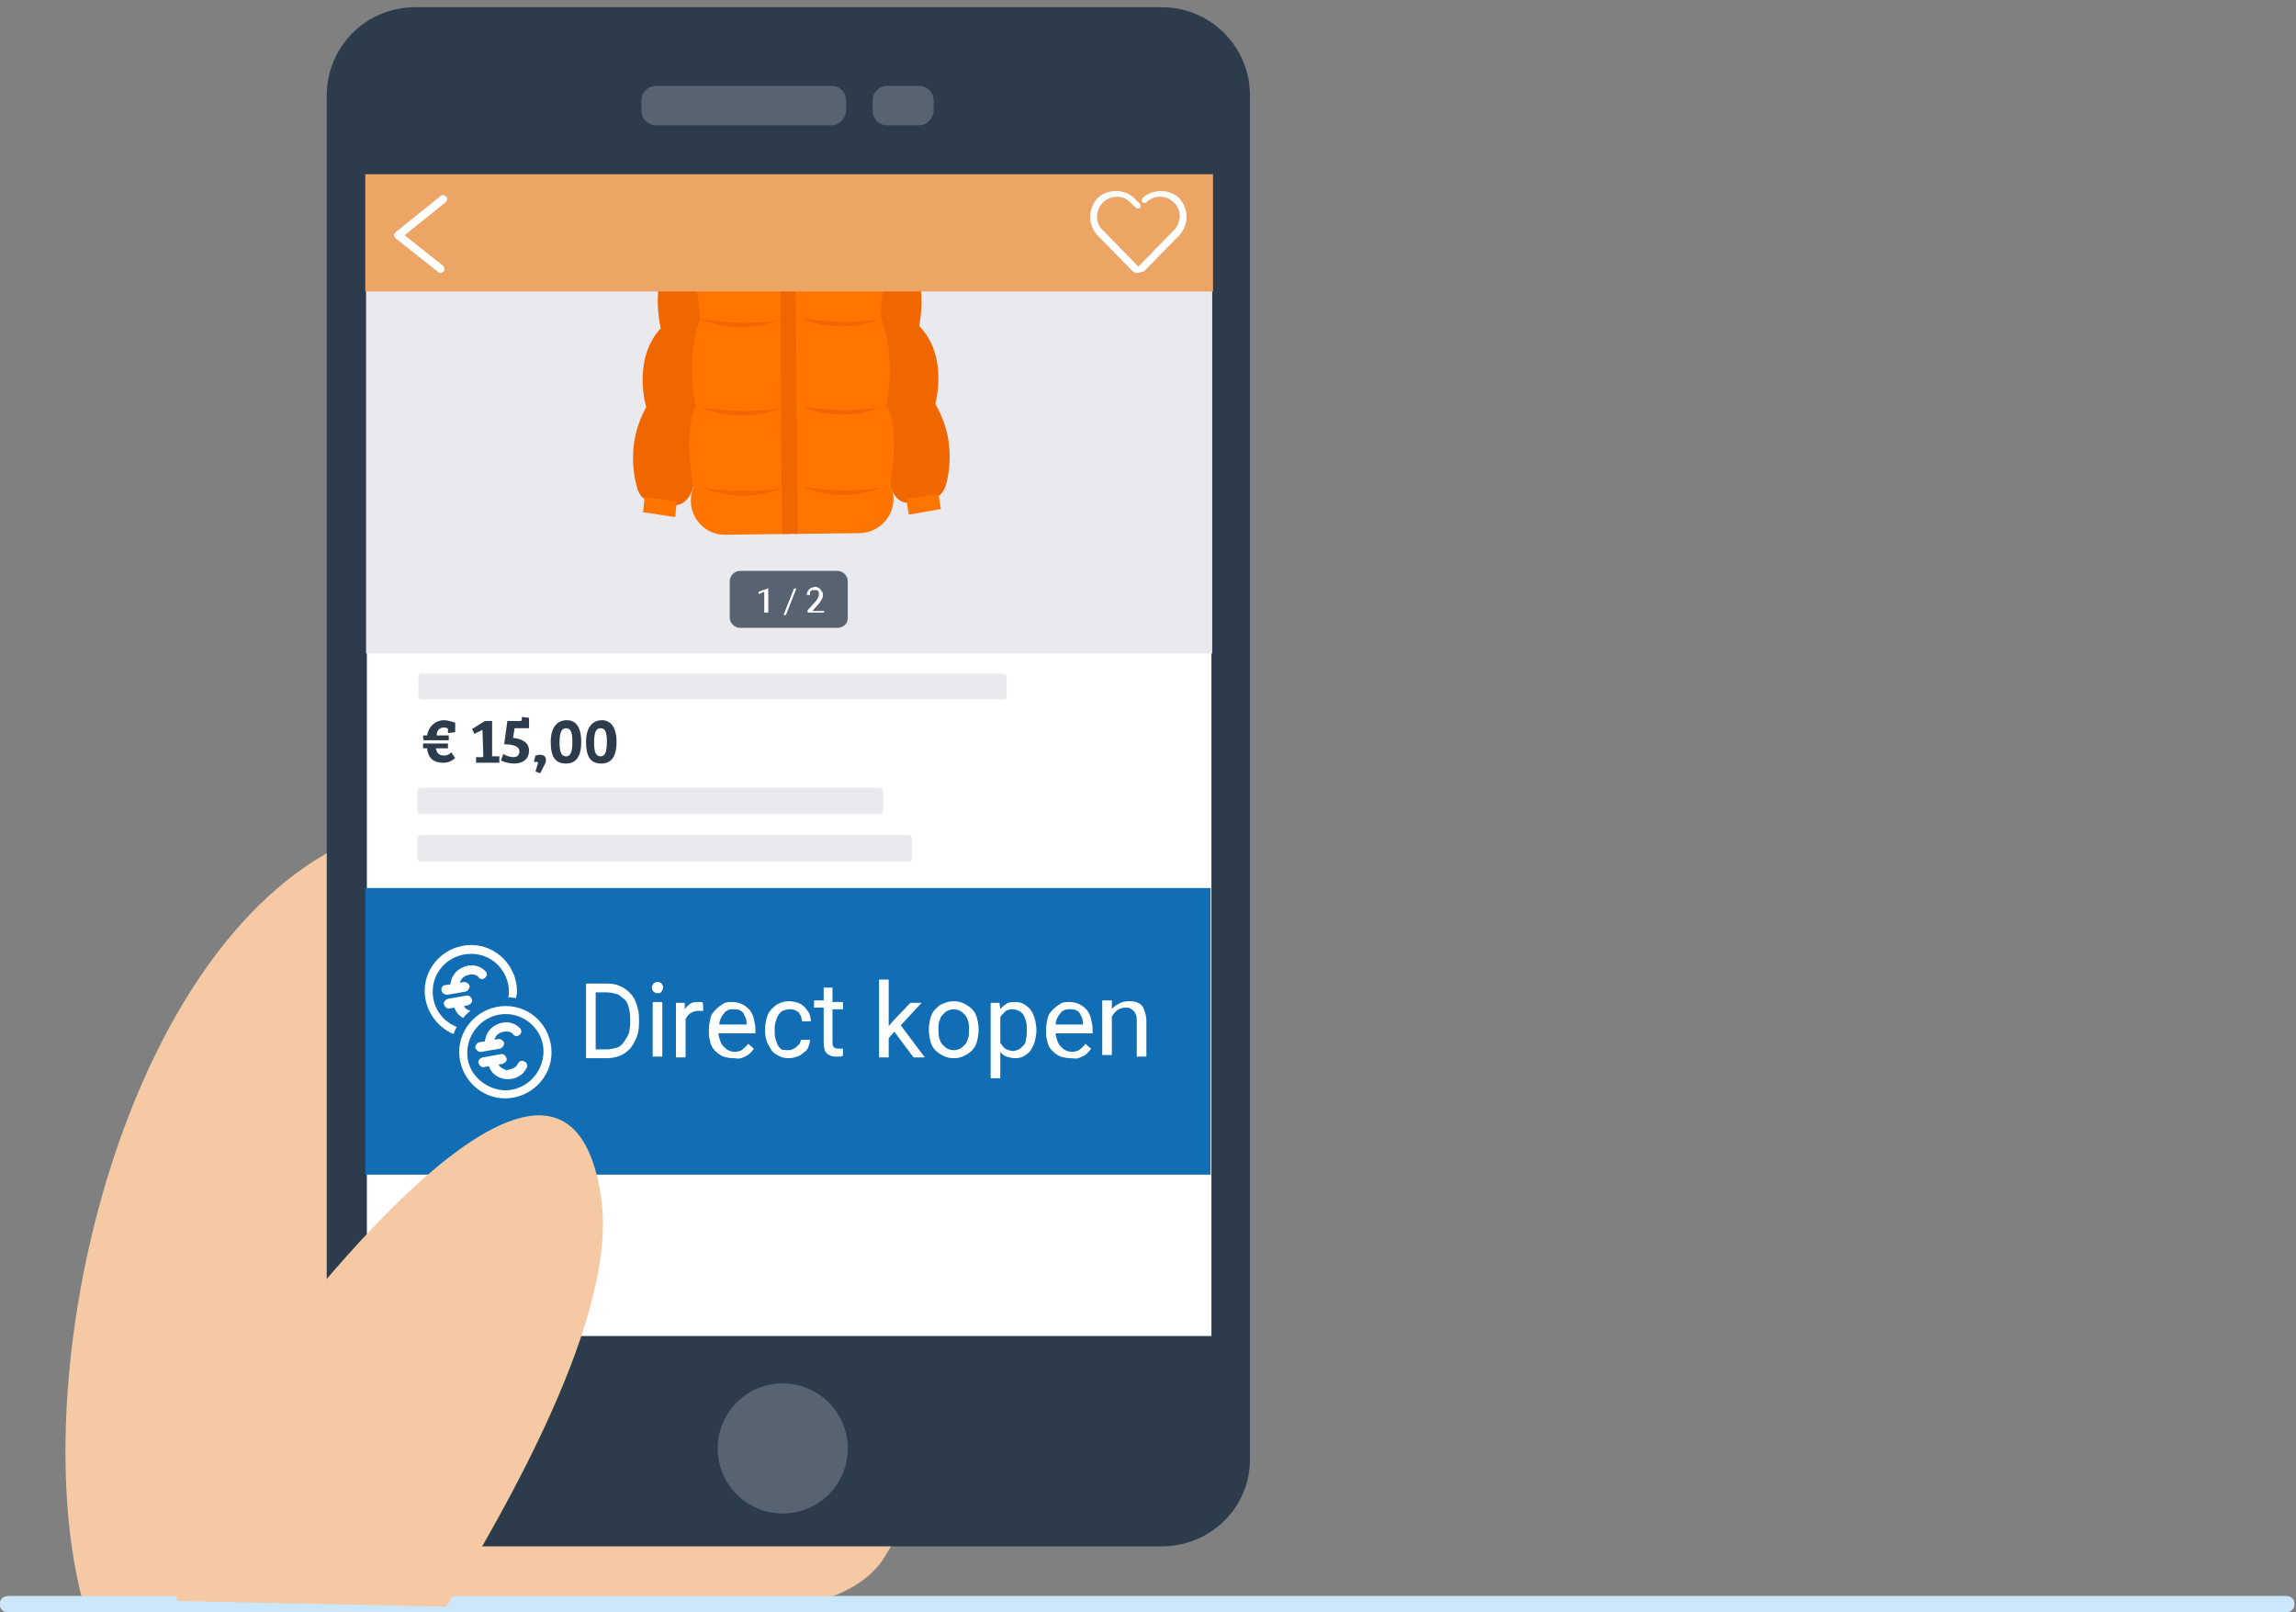 <?xml version="1.0" encoding="utf-8"?>
<!-- Generator: Adobe Illustrator 28.0.0, SVG Export Plug-In . SVG Version: 6.00 Build 0)  -->
<svg version="1.1" id="Layer_1" xmlns="http://www.w3.org/2000/svg" xmlns:xlink="http://www.w3.org/1999/xlink" x="0px" y="0px"
	 viewBox="0 0 286 200.8" style="enable-background:new 0 0 286 200.8;" xml:space="preserve">
<rect x="0" y="0" width="286" height="200.8" fill="#808080" stroke="none"/>
<style type="text/css">
	.st0{fill:#CCE6FA;}
	.st1{fill:#F4C9A3;}
	.st2{fill:#2D3C4D;}
	.st3{fill:#FFFFFF;}
	.st4{fill:#576371;}
	.st5{fill:#EAE9EE;}
	.st6{fill:#116DB4;}
	.st7{fill:#F06700;}
	.st8{fill:#FF7500;}
	.st9{fill:#EDA566;}
	.st10{fill-rule:evenodd;clip-rule:evenodd;fill:#FFFFFF;}
</style>
<path class="st0" d="M284.8,200.8H1c-0.6,0-1-0.4-1-1s0.4-1,1-1h283.8c0.6,0,1,0.4,1,1S285.3,200.8,284.8,200.8z"/>
<path class="st1" d="M49,200.2c0,0,37.4,0.9,50.1-0.3c3.8-0.4,8.8-2.2,11.1-6c14.6-23.6,9.9-61.5,10.7-85.2
	c0.4-12.9-37-18-50.2-17.9c-12.4,0-21.4,10.4-30.4,15.7C14.1,121.9,3,172.8,10.4,199.8"/>
<path class="st2" d="M144.7,192.6h-93c-6.1,0-11-4.9-11-11V11.9c0-6.1,4.9-11,11-11h93c6.1,0,11,4.9,11,11v169.7
	C155.8,187.7,150.8,192.6,144.7,192.6z"/>
<rect x="45.7" y="26.1" class="st3" width="105.2" height="140.3"/>
<path class="st4" d="M103.6,15.6H81.7c-1,0-1.8-0.8-1.8-1.8v-1.3c0-1,0.8-1.8,1.8-1.8h21.9c1,0,1.8,0.8,1.8,1.8v1.3
	C105.3,14.8,104.5,15.6,103.6,15.6z"/>
<path class="st4" d="M114.5,15.6h-4c-1,0-1.8-0.8-1.8-1.8v-1.3c0-1,0.8-1.8,1.8-1.8h4c1,0,1.8,0.8,1.8,1.8v1.3
	C116.2,14.8,115.5,15.6,114.5,15.6z"/>
<circle class="st4" cx="97.5" cy="180.4" r="8.1"/>
<rect x="45.6" y="26.2" class="st5" width="105.4" height="55.2"/>
<path class="st4" d="M104.3,78.2H92.2c-0.7,0-1.3-0.6-1.3-1.3v-4.5c0-0.7,0.6-1.3,1.3-1.3h12.1c0.7,0,1.3,0.6,1.3,1.3V77
	C105.6,77.7,105,78.2,104.3,78.2z"/>
<g>
	<path class="st3" d="M95.6,76.3h-0.4v-2.6L94.5,74v-0.3l1.1-0.4h0.1V76.3z"/>
	<path class="st3" d="M97.9,76.6h-0.3l1.3-3.3h0.3L97.9,76.6z"/>
	<path class="st3" d="M102.6,76.3h-2V76l1-1.1c0.1-0.1,0.2-0.2,0.2-0.3c0.1-0.1,0.1-0.1,0.1-0.2c0-0.1,0.1-0.1,0.1-0.2
		c0-0.1,0-0.1,0-0.2c0-0.1,0-0.1,0-0.2c0-0.1-0.1-0.1-0.1-0.2c0,0-0.1-0.1-0.2-0.1c-0.1,0-0.1,0-0.2,0c-0.1,0-0.2,0-0.3,0
		c-0.1,0-0.1,0.1-0.2,0.1c-0.1,0.1-0.1,0.1-0.1,0.2c0,0.1,0,0.2,0,0.3h-0.4c0-0.1,0-0.2,0.1-0.4c0-0.1,0.1-0.2,0.2-0.3
		c0.1-0.1,0.2-0.2,0.3-0.2c0.1,0,0.3-0.1,0.4-0.1c0.1,0,0.3,0,0.4,0.1c0.1,0,0.2,0.1,0.3,0.2c0.1,0.1,0.1,0.2,0.2,0.3
		s0.1,0.2,0.1,0.3c0,0.1,0,0.2,0,0.3c0,0.1-0.1,0.2-0.1,0.3c-0.1,0.1-0.1,0.2-0.2,0.3c-0.1,0.1-0.1,0.2-0.2,0.3l-0.8,0.9h1.5
		L102.6,76.3L102.6,76.3z"/>
</g>
<path class="st5" d="M125,87.1H52.5c-0.2,0-0.4-0.2-0.4-0.4v-2.4c0-0.2,0.2-0.4,0.4-0.4H125c0.2,0,0.4,0.2,0.4,0.4v2.4
	C125.4,86.9,125.3,87.1,125,87.1z"/>
<path class="st5" d="M109.6,101.4H52.4c-0.2,0-0.4-0.2-0.4-0.4v-2.5c0-0.2,0.2-0.4,0.4-0.4h57.2c0.2,0,0.4,0.2,0.4,0.4v2.5
	C110,101.2,109.8,101.4,109.6,101.4z"/>
<path class="st5" d="M113.3,107.3H52.4c-0.2,0-0.4-0.2-0.4-0.4v-2.5c0-0.2,0.2-0.4,0.4-0.4h60.8c0.2,0,0.4,0.2,0.4,0.4v2.5
	C113.7,107.1,113.5,107.3,113.3,107.3z"/>
<rect x="45.5" y="110.6" class="st6" width="105.3" height="35.7"/>
<path class="st0" d="M284.8,200.8H1c-0.6,0-1-0.4-1-1s0.4-1,1-1h283.8c0.6,0,1,0.4,1,1S285.3,200.8,284.8,200.8z"/>
<g>
	<path class="st7" d="M117.8,60.5c0.6-2.1,1.1-6.1-1.3-10.2c0,0,1.7-5.9-2-9.7c0,0,1.4-6.7-2-9.7c0,0-2.9,0.5-2.9,8.7l1.1,20.2
		c0,0,0.5,2.9,2.4,2.8c0.9,0,1.9-0.2,2.7-0.3C116.8,62.1,117.5,61.4,117.8,60.5z"/>
	<polygon class="st8" points="116.9,61.5 117.2,63.4 113.2,64.1 112.9,62.2 	"/>
	<path class="st7" d="M79.4,60.9c-0.6-2.1-1.2-6.1,1.1-10.2c0,0-1.8-5.9,1.8-9.8c0,0-1.6-6.7,1.9-9.8c0,0,2.9,0.5,3.1,8.7L86.5,60
		c0,0-0.4,2.9-2.4,2.9c-0.9,0-1.9-0.1-2.7-0.3C80.4,62.5,79.7,61.8,79.4,60.9z"/>
	<path class="st8" d="M105.4,26.4c0,0,5.7,0.1,7.2,4.4c0,0-2.7,0.9-2.9,8.7c0,0,2,4.6,0.7,10.9c0,0,1.7,2.5,0.5,10
		c0,0,0,0.1,0.1,0.2c1.1,2.8-1,5.8-4,5.8l-8,0.1l-0.4-42.7c0,0,5.5-1.2,5.9-1.5c0,0,1.6-1.2,0.2,1C104.6,23.2,106.2,24.4,105.4,26.4
		z"/>
	<path class="st8" d="M91.3,26.5c0,0-5.7,0.2-7.2,4.6c0,0,2.7,0.9,3.1,8.7c0,0-1.9,4.7-0.5,10.9c0,0-1.7,2.5-0.3,10
		c0,0,0,0.1-0.1,0.2c-1,2.8,1.1,5.8,4.1,5.7l8-0.1l-0.4-42.7c0,0-5.6-1.1-5.9-1.5c0,0-1.6-1.3-0.1,0.9
		C92.1,23.3,90.5,24.6,91.3,26.5z"/>
	<polygon class="st7" points="99.4,66.5 97.4,66.5 97.1,22.8 99,22.9 	"/>
	<polygon class="st8" points="80.3,61.9 80.1,63.8 84.1,64.4 84.3,62.5 	"/>
	<path class="st7" d="M87.2,39.7c0,0,4.6,2.3,10,0.1C97.2,39.9,93,40.7,87.2,39.7z"/>
	<path class="st7" d="M87.3,50.7c0,0,4.6,2.3,10,0.1C97.3,50.8,93,51.7,87.3,50.7z"/>
	<path class="st7" d="M87.4,60.7c0,0,4.6,2.3,10,0.1C97.4,60.8,93.1,61.7,87.4,60.7z"/>
	<path class="st7" d="M99.7,39.6c0,0,4.6,2.3,10,0.1C109.7,39.8,105.4,40.6,99.7,39.6z"/>
	<path class="st7" d="M99.8,50.6c0,0,4.6,2.3,10,0.1C109.8,50.7,105.5,51.6,99.8,50.6z"/>
	<path class="st7" d="M99.9,60.6c0,0,4.6,2.3,10,0.1C109.9,60.7,105.6,61.6,99.9,60.6z"/>
</g>
<g>
	<path class="st3" d="M73,131.6v-9.1h2.6c0.6,0,1.2,0.1,1.6,0.3c0.5,0.2,0.9,0.5,1.3,0.9c0.4,0.4,0.6,0.8,0.8,1.4s0.3,1.1,0.3,1.8
		v0.5c0,0.7-0.1,1.3-0.3,1.8c-0.2,0.5-0.5,1-0.8,1.4c-0.4,0.4-0.8,0.7-1.3,0.9s-1.1,0.3-1.7,0.3H73z M74.2,123.5v7.2h1.3
		c0.5,0,0.9-0.1,1.3-0.2s0.7-0.4,0.9-0.7c0.2-0.3,0.4-0.6,0.6-1c0.1-0.4,0.2-0.9,0.2-1.4v-0.6c0-0.5-0.1-1-0.2-1.4s-0.3-0.8-0.6-1
		s-0.5-0.5-0.9-0.6c-0.4-0.1-0.8-0.2-1.2-0.2H74.2z"/>
	<path class="st3" d="M81.2,123c0-0.2,0.1-0.3,0.2-0.5c0.1-0.1,0.3-0.2,0.5-0.2c0.2,0,0.4,0.1,0.5,0.2c0.1,0.1,0.2,0.3,0.2,0.5
		s-0.1,0.3-0.2,0.5s-0.3,0.2-0.5,0.2c-0.2,0-0.4-0.1-0.5-0.2C81.3,123.4,81.2,123.2,81.2,123z M82.5,131.6h-1.2v-6.8h1.2V131.6z"/>
	<path class="st3" d="M87.6,125.9c-0.1,0-0.2,0-0.3,0c-0.1,0-0.2,0-0.3,0c-0.4,0-0.7,0.1-1,0.3c-0.3,0.2-0.4,0.4-0.6,0.7v4.8h-1.2
		v-6.8h1.1l0,0.8c0.2-0.3,0.4-0.5,0.7-0.7c0.3-0.2,0.6-0.2,1-0.2c0.1,0,0.2,0,0.3,0c0.1,0,0.2,0,0.2,0.1
		C87.6,124.8,87.6,125.9,87.6,125.9z"/>
	<path class="st3" d="M91.4,131.8c-0.5,0-0.9-0.1-1.3-0.2c-0.4-0.2-0.7-0.4-1-0.7c-0.3-0.3-0.5-0.6-0.6-1c-0.1-0.4-0.2-0.8-0.2-1.3
		v-0.3c0-0.6,0.1-1,0.2-1.5s0.4-0.8,0.7-1.1c0.3-0.3,0.6-0.5,0.9-0.7c0.4-0.2,0.7-0.2,1.1-0.2c0.5,0,0.9,0.1,1.3,0.3
		s0.6,0.4,0.9,0.7c0.2,0.3,0.4,0.6,0.5,1.1s0.2,0.8,0.2,1.3v0.5h-4.6c0,0.3,0.1,0.6,0.2,0.9s0.2,0.5,0.4,0.7
		c0.2,0.2,0.4,0.4,0.6,0.5c0.2,0.1,0.5,0.2,0.8,0.2c0.4,0,0.8-0.1,1-0.3s0.5-0.4,0.7-0.7l0.7,0.6c-0.1,0.2-0.2,0.3-0.4,0.5
		c-0.2,0.2-0.3,0.3-0.5,0.4c-0.2,0.1-0.4,0.2-0.7,0.3S91.7,131.8,91.4,131.8z M91.3,125.7c-0.2,0-0.4,0-0.6,0.1s-0.4,0.2-0.5,0.4
		c-0.2,0.2-0.3,0.4-0.4,0.6s-0.2,0.5-0.2,0.8h3.4v-0.1c0-0.2,0-0.4-0.1-0.7c-0.1-0.2-0.2-0.4-0.3-0.6c-0.1-0.2-0.3-0.3-0.5-0.4
		C91.8,125.7,91.6,125.7,91.3,125.7z"/>
	<path class="st3" d="M98.1,130.8c0.2,0,0.4,0,0.6-0.1c0.2-0.1,0.4-0.2,0.5-0.3c0.1-0.1,0.3-0.3,0.4-0.4c0.1-0.2,0.1-0.3,0.2-0.5
		h1.1c0,0.3-0.1,0.6-0.2,0.9c-0.1,0.3-0.3,0.5-0.6,0.7c-0.2,0.2-0.5,0.4-0.8,0.5s-0.7,0.2-1,0.2c-0.5,0-1-0.1-1.3-0.3
		c-0.4-0.2-0.7-0.4-0.9-0.7s-0.4-0.7-0.6-1.1c-0.1-0.4-0.2-0.8-0.2-1.3v-0.3c0-0.5,0.1-0.9,0.2-1.3c0.1-0.4,0.3-0.8,0.6-1.1
		c0.3-0.3,0.6-0.6,0.9-0.7c0.4-0.2,0.8-0.3,1.3-0.3c0.4,0,0.8,0.1,1.1,0.2c0.3,0.1,0.6,0.3,0.8,0.5s0.4,0.5,0.6,0.8
		c0.1,0.3,0.2,0.6,0.2,1h-1.1c0-0.2-0.1-0.4-0.1-0.6c-0.1-0.2-0.2-0.3-0.3-0.5c-0.1-0.1-0.3-0.2-0.5-0.3c-0.2-0.1-0.4-0.1-0.6-0.1
		c-0.4,0-0.7,0.1-0.9,0.2s-0.4,0.3-0.6,0.6c-0.1,0.2-0.2,0.5-0.3,0.8c-0.1,0.3-0.1,0.6-0.1,0.9v0.3c0,0.3,0,0.6,0.1,0.9
		c0.1,0.3,0.2,0.6,0.3,0.8c0.1,0.2,0.3,0.4,0.6,0.6C97.5,130.7,97.8,130.8,98.1,130.8z"/>
	<path class="st3" d="M103.7,123.2v1.6h1.3v0.9h-1.3v4.2c0,0.2,0,0.3,0.1,0.4c0,0.1,0.1,0.2,0.2,0.2s0.1,0.1,0.2,0.1
		c0.1,0,0.2,0,0.3,0c0.1,0,0.2,0,0.3,0c0.1,0,0.2,0,0.2,0v0.9c-0.1,0-0.2,0.1-0.4,0.1c-0.1,0-0.3,0-0.5,0c-0.2,0-0.4,0-0.6-0.1
		s-0.4-0.2-0.5-0.3s-0.3-0.3-0.3-0.6c-0.1-0.2-0.1-0.5-0.1-0.9v-4.2h-1.2v-0.9h1.2v-1.6H103.7z"/>
	<path class="st3" d="M111.4,128.5l-0.7,0.8v2.4h-1.2V122h1.2v5.8l0.6-0.7l2.1-2.2h1.4l-2.6,2.8l3,4h-1.4L111.4,128.5z"/>
	<path class="st3" d="M115.7,128.2c0-0.5,0.1-1,0.2-1.4c0.1-0.4,0.3-0.8,0.6-1.1c0.3-0.3,0.6-0.6,1-0.7c0.4-0.2,0.8-0.3,1.3-0.3
		c0.5,0,0.9,0.1,1.3,0.3c0.4,0.2,0.7,0.4,1,0.7c0.3,0.3,0.5,0.7,0.6,1.1s0.2,0.9,0.2,1.4v0.1c0,0.5-0.1,1-0.2,1.4
		c-0.1,0.4-0.3,0.8-0.6,1.1c-0.3,0.3-0.6,0.5-1,0.7c-0.4,0.2-0.8,0.3-1.3,0.3s-0.9-0.1-1.3-0.3c-0.4-0.2-0.7-0.4-1-0.7
		c-0.3-0.3-0.5-0.7-0.6-1.1c-0.1-0.4-0.2-0.9-0.2-1.4V128.2z M116.9,128.3c0,0.3,0,0.7,0.1,1s0.2,0.6,0.4,0.8
		c0.2,0.2,0.4,0.4,0.6,0.5c0.2,0.1,0.5,0.2,0.8,0.2c0.3,0,0.6-0.1,0.8-0.2c0.2-0.1,0.4-0.3,0.6-0.5c0.2-0.2,0.3-0.5,0.4-0.8
		c0.1-0.3,0.1-0.6,0.1-1v-0.1c0-0.3,0-0.7-0.1-1c-0.1-0.3-0.2-0.6-0.4-0.8s-0.4-0.4-0.6-0.5c-0.2-0.1-0.5-0.2-0.8-0.2
		c-0.3,0-0.6,0.1-0.8,0.2c-0.2,0.1-0.4,0.3-0.6,0.5c-0.2,0.2-0.3,0.5-0.4,0.8s-0.1,0.6-0.1,1C116.9,128.2,116.9,128.3,116.9,128.3z"
		/>
	<path class="st3" d="M129.1,128.3c0,0.5-0.1,1-0.2,1.4c-0.1,0.4-0.3,0.8-0.5,1.1c-0.2,0.3-0.5,0.5-0.8,0.7
		c-0.3,0.2-0.7,0.3-1.1,0.3c-0.4,0-0.8-0.1-1.1-0.2c-0.3-0.1-0.6-0.3-0.8-0.6v3.3h-1.2v-9.4h1.1l0.1,0.8c0.2-0.3,0.5-0.5,0.8-0.7
		c0.3-0.2,0.7-0.2,1.1-0.2c0.4,0,0.8,0.1,1.1,0.3c0.3,0.2,0.6,0.4,0.8,0.7c0.2,0.3,0.4,0.7,0.5,1.1c0.1,0.4,0.2,0.9,0.2,1.4
		C129.1,128.2,129.1,128.3,129.1,128.3z M127.9,128.2c0-0.3,0-0.7-0.1-1s-0.2-0.6-0.3-0.8c-0.2-0.2-0.3-0.4-0.6-0.5
		c-0.2-0.1-0.5-0.2-0.8-0.2c-0.2,0-0.4,0-0.5,0.1c-0.2,0-0.3,0.1-0.4,0.2c-0.1,0.1-0.2,0.2-0.3,0.3c-0.1,0.1-0.2,0.2-0.3,0.4v3.2
		c0.1,0.1,0.2,0.3,0.3,0.4s0.2,0.2,0.3,0.3c0.1,0.1,0.3,0.1,0.4,0.2c0.2,0,0.3,0.1,0.5,0.1c0.3,0,0.6-0.1,0.8-0.2
		c0.2-0.1,0.4-0.3,0.6-0.5c0.2-0.2,0.3-0.5,0.3-0.8c0.1-0.3,0.1-0.6,0.1-1C127.9,128.3,127.9,128.2,127.9,128.2z"/>
	<path class="st3" d="M133.4,131.8c-0.5,0-0.9-0.1-1.3-0.2c-0.4-0.2-0.7-0.4-1-0.7c-0.3-0.3-0.5-0.6-0.6-1c-0.1-0.4-0.2-0.8-0.2-1.3
		v-0.3c0-0.6,0.1-1,0.2-1.5s0.4-0.8,0.7-1.1s0.6-0.5,0.9-0.7s0.7-0.2,1.1-0.2c0.5,0,0.9,0.1,1.3,0.3s0.6,0.4,0.9,0.7
		c0.2,0.3,0.4,0.6,0.5,1.1s0.2,0.8,0.2,1.3v0.5h-4.6c0,0.3,0.1,0.6,0.2,0.9s0.2,0.5,0.4,0.7c0.2,0.2,0.4,0.4,0.6,0.5
		c0.2,0.1,0.5,0.2,0.8,0.2c0.4,0,0.8-0.1,1-0.3c0.3-0.2,0.5-0.4,0.7-0.7l0.7,0.6c-0.1,0.2-0.2,0.3-0.4,0.5s-0.3,0.3-0.5,0.4
		s-0.4,0.2-0.7,0.3S133.7,131.8,133.4,131.8z M133.2,125.7c-0.2,0-0.4,0-0.6,0.1c-0.2,0.1-0.4,0.2-0.5,0.4c-0.2,0.2-0.3,0.4-0.4,0.6
		c-0.1,0.2-0.2,0.5-0.2,0.8h3.4v-0.1c0-0.2,0-0.4-0.1-0.7c-0.1-0.2-0.2-0.4-0.3-0.6c-0.1-0.2-0.3-0.3-0.5-0.4
		C133.8,125.7,133.5,125.7,133.2,125.7z"/>
	<path class="st3" d="M138.5,124.8l0,0.9c0.2-0.3,0.5-0.5,0.9-0.7c0.3-0.2,0.7-0.3,1.2-0.3c0.3,0,0.6,0,0.9,0.1
		c0.3,0.1,0.5,0.2,0.7,0.4c0.2,0.2,0.3,0.5,0.4,0.8c0.1,0.3,0.2,0.7,0.2,1.1v4.5h-1.2v-4.5c0-0.3,0-0.5-0.1-0.7s-0.1-0.3-0.3-0.5
		s-0.3-0.2-0.4-0.3s-0.4-0.1-0.6-0.1c-0.4,0-0.7,0.1-1,0.3s-0.5,0.5-0.7,0.8v4.8h-1.2v-6.8H138.5z"/>
</g>
<path class="st1" d="M22.1,199.4c-3.2-12.1,8.2-26.9,8.2-26.9s39.9-56.2,44.6-23.2c1.7,11.9-7.2,31.1-19.3,50.8"/>
<g>
	<path class="st2" d="M52.7,91.6h0.5c0.2-1.2,1.1-1.9,2.1-1.9c0.5,0,1,0.2,1.4,0.3v1.2l-0.9,0.1v-0.4c0-0.1,0-0.2-0.1-0.2
		s-0.2-0.1-0.3-0.1c-0.7,0-1,0.4-1,1h1.5v0.6h-3.1C52.7,92.2,52.7,91.6,52.7,91.6z M52.7,92.6h3.1v0.6h-1.5c0.1,0.6,0.4,0.9,1,0.9
		c0.4,0,0.6-0.1,0.9-0.4l0.5,0.7c-0.4,0.4-0.9,0.6-1.5,0.6c-1.2,0-1.9-0.6-2-1.8h-0.5C52.7,93.3,52.7,92.6,52.7,92.6z"/>
	<path class="st2" d="M60.1,90.9l-1,0.5l-0.3-0.6l1.6-1h0.9v4.4l0.9,0V95h-2.9v-0.7l0.7,0c0.2,0,0.2,0,0.2-0.3L60.1,90.9L60.1,90.9z
		"/>
	<path class="st2" d="M63.2,89.8h1.6c0.2,0,0.2-0.1,0.2-0.2v-0.3l0.9,0.1v1.3h-1.8l-0.2,1.2c1,0.1,2,0.5,2,1.6
		c0,0.8-0.5,1.6-1.9,1.6c-0.6,0-1.3-0.2-1.6-0.4l0.3-0.8c0.3,0.2,0.8,0.4,1.2,0.4c0.6,0,0.8-0.3,0.8-0.7c0-0.8-1.2-0.9-1.9-0.9
		L63.2,89.8z"/>
	<path class="st2" d="M67.3,96.3l-0.6-0.2l0.3-1c0.1-0.2,0-0.2-0.2-0.2h-0.3l0.2-0.8c0.2,0,0.3-0.1,0.5-0.1c0.5,0,0.8,0.2,0.8,0.6
		c0,0.2,0,0.3-0.1,0.5L67.3,96.3z"/>
	<path class="st2" d="M72.4,92.4c0,1.9-0.7,2.7-1.9,2.7c-1.3,0-1.9-0.8-1.9-2.7c0-1.8,0.8-2.7,2-2.7C71.7,89.7,72.4,90.5,72.4,92.4z
		 M71.3,92.4c0-1.4-0.3-1.7-0.8-1.7c-0.5,0-0.8,0.4-0.8,1.8c0,1.3,0.3,1.7,0.8,1.7C71,94.2,71.3,93.8,71.3,92.4z"/>
	<path class="st2" d="M76.8,92.4c0,1.9-0.7,2.7-1.9,2.7c-1.3,0-1.9-0.8-1.9-2.7c0-1.8,0.8-2.7,2-2.7C76,89.7,76.8,90.5,76.8,92.4z
		 M75.6,92.4c0-1.4-0.3-1.7-0.8-1.7c-0.5,0-0.8,0.4-0.8,1.8c0,1.3,0.3,1.7,0.8,1.7C75.3,94.2,75.6,93.8,75.6,92.4z"/>
</g>
<rect x="45.5" y="21.7" class="st9" width="105.6" height="14.6"/>
<path class="st3" d="M54.9,34c-0.1,0-0.2,0-0.3-0.1l-5.3-4.2c-0.1-0.1-0.2-0.2-0.2-0.4c0-0.2,0.1-0.3,0.2-0.4l5.6-4.5
	c0.2-0.2,0.5-0.1,0.7,0.1c0.2,0.2,0.1,0.5-0.1,0.7l-5.1,4.1l4.8,3.8c0.2,0.2,0.2,0.5,0.1,0.7C55.1,33.9,55,34,54.9,34z"/>
<path class="st3" d="M141.6,34L141.6,34c-0.2,0-0.3-0.1-0.5-0.2l-4.4-4.5c-1.2-1.3-1.2-3.3,0-4.6c0.6-0.6,1.4-0.9,2.3-0.9
	c0.9,0,1.7,0.3,2.3,0.9l0.7,0.7c0.1,0.1,0.1,0.4,0,0.5c-0.1,0.1-0.4,0.1-0.5,0l-0.7-0.7c-0.5-0.5-1.1-0.7-1.7-0.7s-1.3,0.3-1.7,0.7
	c-1,1-1,2.6,0,3.5l4.4,4.5l4.4-4.5c1-1,1-2.6,0-3.5c-0.5-0.5-1.1-0.7-1.7-0.7c-0.7,0-1.3,0.3-1.7,0.7c-0.1,0.1-0.4,0.1-0.5,0
	c-0.1-0.1-0.1-0.4,0-0.5c0.6-0.6,1.4-0.9,2.3-0.9c0.9,0,1.7,0.3,2.3,0.9c1.2,1.3,1.2,3.3,0,4.6l-4.4,4.5C142,33.9,141.8,34,141.6,34
	"/>
<path class="st10" d="M63.3,124.2c0.3,0,0.7,0.1,1,0.1c0-0.3,0.1-0.5,0.1-0.8c0-3.2-2.6-5.8-5.7-5.8c-3.2,0-5.8,2.6-5.8,5.7
	c0,2.4,1.5,4.5,3.6,5.4c0.1-0.3,0.2-0.6,0.4-0.9c-1.8-0.7-3-2.4-3-4.4c0-2.6,2.1-4.7,4.8-4.7c2.6,0,4.7,2.1,4.7,4.8
	C63.4,123.8,63.4,124,63.3,124.2z M63,125.3c-3.2,0-5.8,2.6-5.8,5.7c0,3.2,2.6,5.8,5.7,5.8c3.2,0,5.8-2.6,5.8-5.7
	C68.7,127.9,66.2,125.3,63,125.3z M63,126.3c-2.6,0-4.7,2.1-4.8,4.7s2.1,4.7,4.7,4.8c2.6,0,4.7-2.1,4.8-4.7S65.6,126.3,63,126.3z
	 M64.5,132.5c0.1-0.3,0.5-0.5,0.8-0.3c0.3,0.1,0.5,0.5,0.3,0.8c-0.4,0.9-1.4,1.5-2.6,1.4c-1-0.1-1.8-0.7-2.1-1.6l-0.6,0.1
	c-0.3,0.1-0.6-0.2-0.7-0.5c-0.1-0.3,0.2-0.6,0.5-0.7l2.3-0.4c0.3-0.1,0.6,0.2,0.7,0.5c0.1,0.3-0.2,0.6-0.5,0.7l-0.5,0.1
	c0.3,0.5,0.8,0.6,1,0.7C63.6,133.2,64.3,133,64.5,132.5z M60,131l2.3-0.4c0.3-0.1,0.5-0.4,0.5-0.7c-0.1-0.3-0.4-0.5-0.7-0.5
	l-0.5,0.1c0.1-0.5,0.5-0.8,0.8-0.9c0.5-0.2,1.2-0.2,1.5,0.2c0.2,0.3,0.6,0.3,0.8,0.1c0.3-0.2,0.3-0.6,0.1-0.8
	c-0.7-0.8-1.9-1-2.9-0.5c-0.9,0.4-1.4,1.2-1.5,2.1l-0.7,0.1c-0.3,0.1-0.5,0.4-0.5,0.7C59.4,130.9,59.7,131.1,60,131z M57.7,126.8
	c-0.5-0.3-0.9-0.7-1.1-1.3l-0.6,0.1c-0.3,0.1-0.6-0.2-0.7-0.5c-0.1-0.3,0.2-0.6,0.5-0.7l2.3-0.4c0.3-0.1,0.6,0.2,0.7,0.5
	c0.1,0.3-0.2,0.6-0.5,0.7l-0.5,0.1c0.2,0.4,0.5,0.5,0.8,0.6C58.2,126.2,57.9,126.5,57.7,126.8z M55,123.4c0.1,0.3,0.4,0.5,0.7,0.5
	l2.3-0.4c0.3-0.1,0.5-0.4,0.5-0.7c-0.1-0.3-0.4-0.5-0.7-0.5l-0.5,0.1c0.1-0.5,0.5-0.8,0.8-0.9c0.5-0.2,1.2-0.2,1.5,0.2
	c0.2,0.3,0.6,0.3,0.8,0.1c0.3-0.2,0.3-0.6,0.1-0.8c-0.7-0.8-1.9-1-2.9-0.5c-0.9,0.4-1.4,1.2-1.5,2.1l-0.7,0.1
	C55.2,122.7,54.9,123,55,123.4z"/>
</svg>

